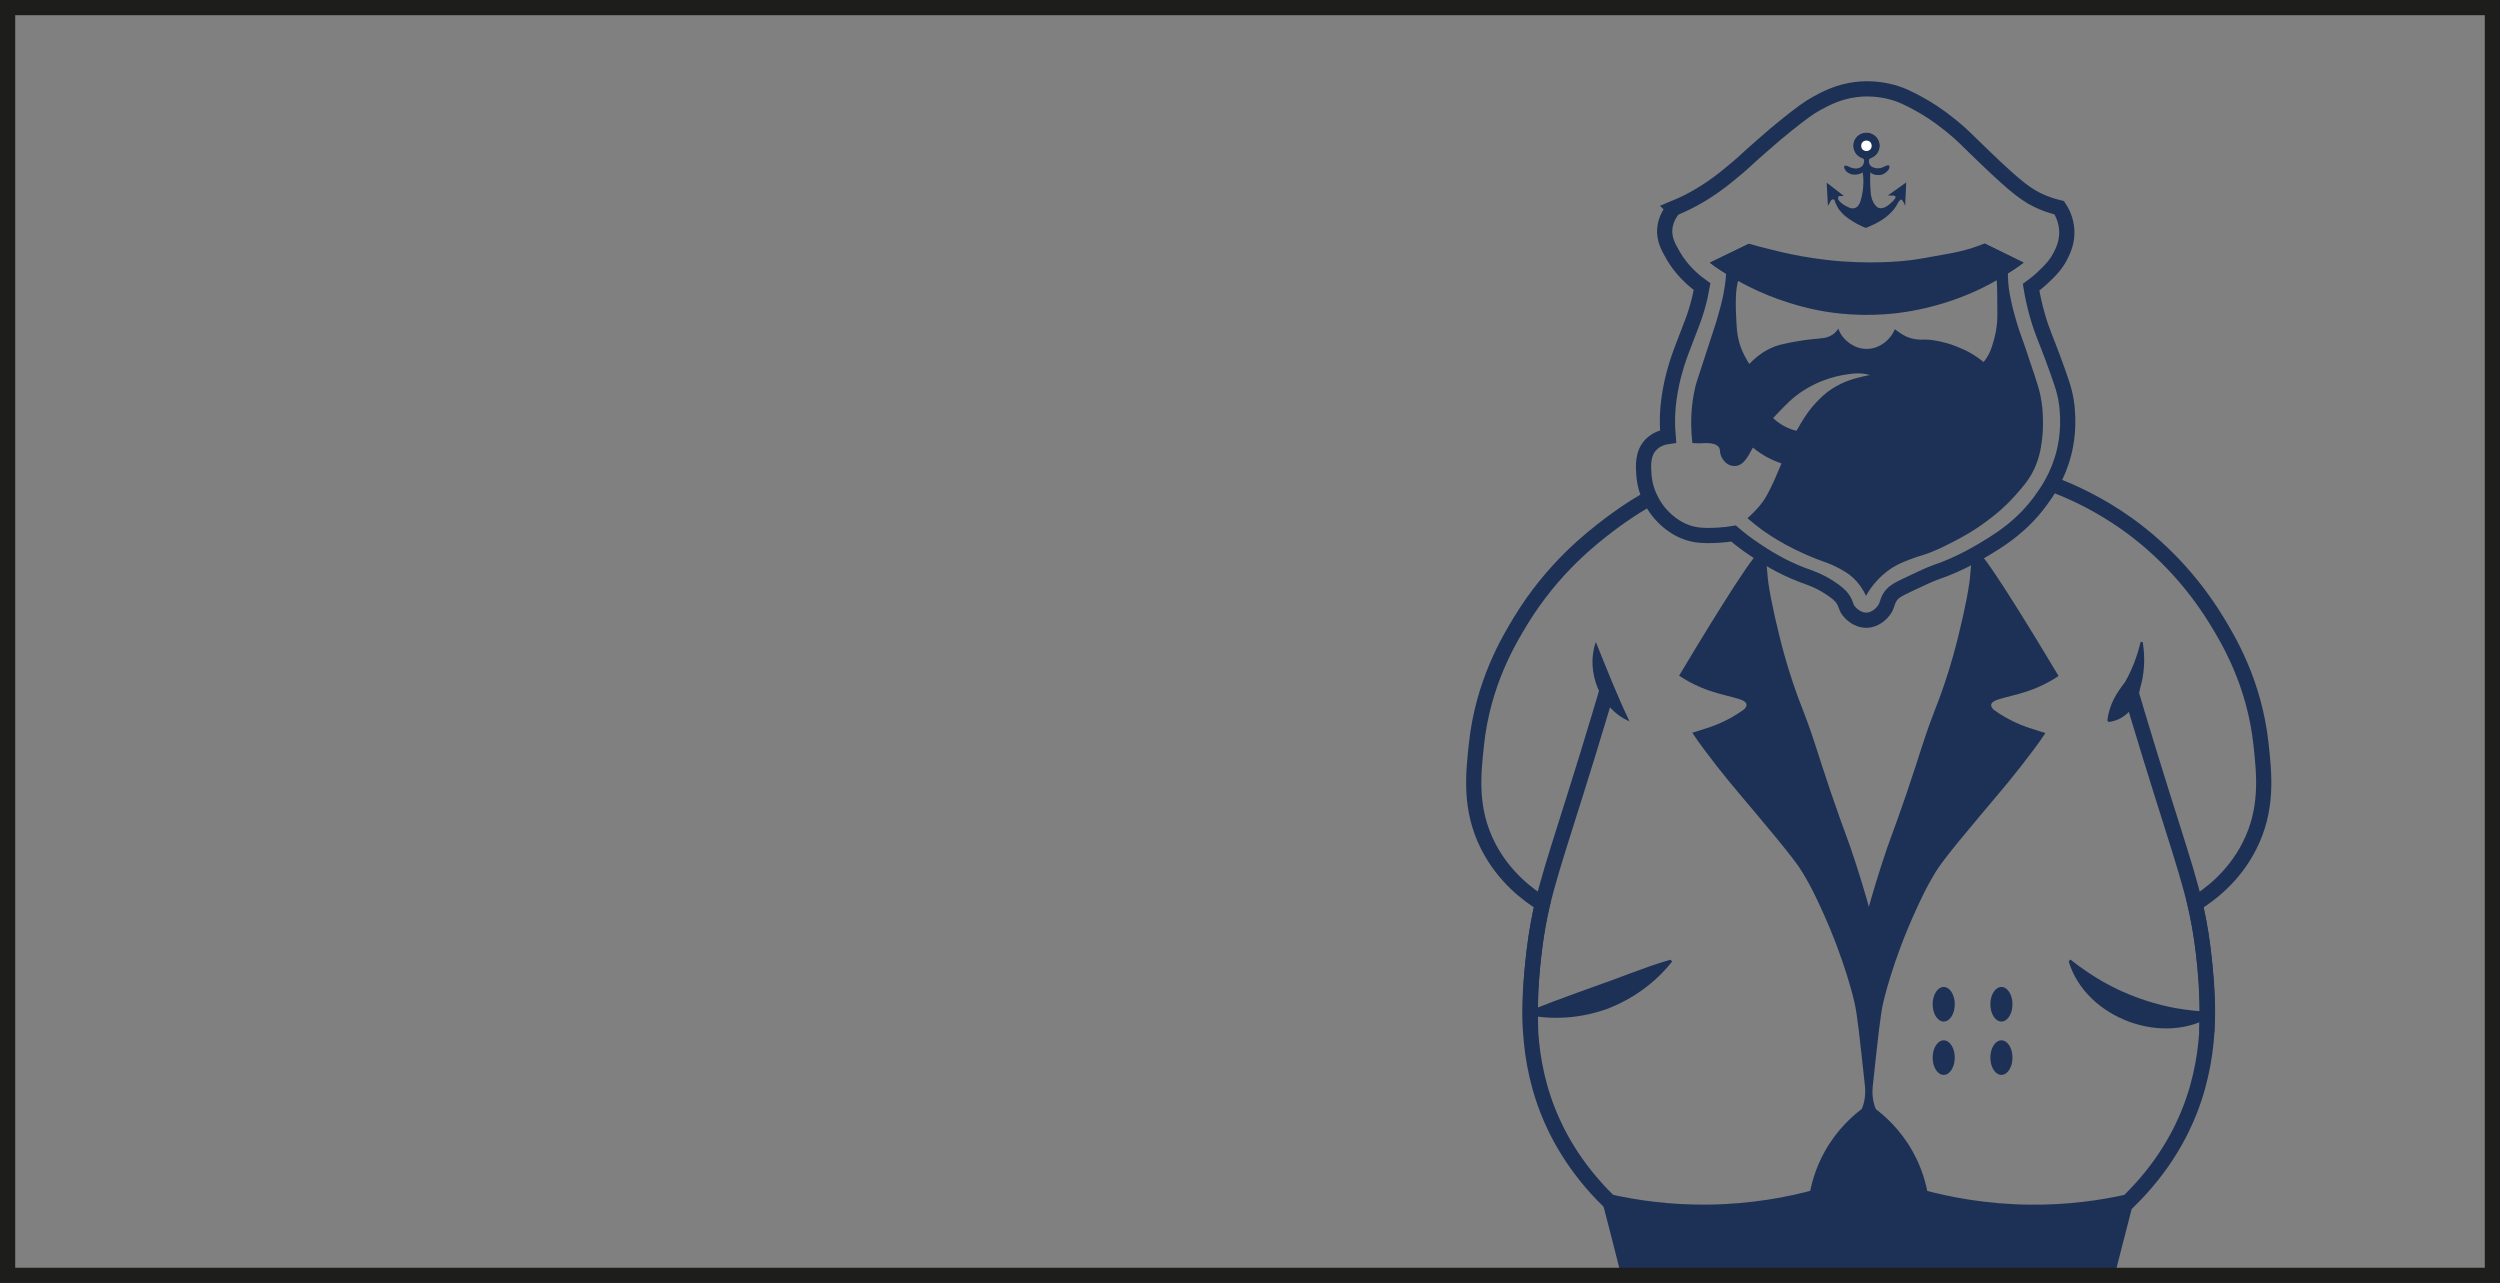 <?xml version="1.0" encoding="UTF-8"?> <svg xmlns="http://www.w3.org/2000/svg" id="_Слой_2" data-name="Слой 2" viewBox="0 0 493 253"><rect x="0" y="0" width="493" height="253" fill="#808080" stroke="none"/> <defs> <style> .cls-1 { fill: #fff; } .cls-2 { stroke: #1d1d1b; } .cls-2, .cls-3 { stroke-width: 3px; } .cls-2, .cls-3, .cls-4 { fill: none; stroke-miterlimit: 10; } .cls-3, .cls-4 { stroke: #1c3155; } .cls-5 { fill: #1c3155; } .cls-4 { stroke-width: 7px; } </style> </defs> <g id="_Слой_1-2" data-name="Слой 1"> <g> <path class="cls-5" d="m333.73,87.38c-.05-.48-.11-1.13-.16-1.9-.05-.82-.13-2.31,0-4.23.08-1.13.25-2.78.69-4.71.19-.84.34-1.33,1.36-4.41.77-2.33,1.62-4.92,2.53-7.74.18-.55.56-1.75.99-3.36.23-.86.46-1.71.67-2.76.21-1.05.46-2.51.59-4.3-.3-.17-.61-.36-.93-.55-.85-.53-1.61-1.08-2.29-1.62,2.57-1.24,5.13-2.49,7.7-3.73-.21.67-1.57,5.03-2.13,7.33-.08.34-.18.76-.27,1.3-.06.37-.16,1.13-.18,2.81-.01,1.11.02,1.95.03,2.13.08,1.91.14,3.37.36,4.62.22,1.25.76,3.21,2.28,5.51.17-.18.4-.41.68-.68.94-.88,1.77-1.43,1.97-1.56,1.1-.71,2.04-1.08,2.35-1.2.75-.29,1.38-.42,2.63-.69.79-.17,1.42-.27,2.07-.38.7-.12,1.28-.21,2.07-.3.71-.08.87-.08,1.98-.2,1.13-.12,1.34-.17,1.6-.26.82-.27,1.32-.69,1.42-.78.38-.33.62-.68.77-.92.16.45.45,1.09.98,1.74.23.28,2.02,2.4,4.88,2.26,2.42-.12,3.88-1.76,4.19-2.11.59-.66.92-1.32,1.11-1.78.24.2.57.46.99.73.37.24.74.49,1.27.73.22.1.84.36,1.69.5.79.14,1.32.09,1.85.09,1.28-.01,2.25.2,3.33.43,1.61.35,2.79.83,3.57,1.16.61.25,1.45.61,2.5,1.23.96.57,1.73,1.14,2.3,1.61.15-.18.37-.47.61-.84.69-1.07.98-2.03,1.3-3.1.13-.45.35-1.19.53-2.19.27-1.54.27-2.74.27-3.51-.02-3.7-.02-5.55-.13-6.35-.23-1.73-.81-4.34-2.41-7.38,2.57,1.26,5.13,2.51,7.7,3.77-.23.17-.46.34-.69.51-.81.59-1.61,1.12-2.39,1.6,0,.49.01,1.15.08,1.94.1,1.23.28,2.16.44,2.96.21,1.06.41,1.84.61,2.62.42,1.62.83,2.91,1.09,3.69.51,1.55.54,1.42,1.26,3.57.34,1.02.39,1.2.95,2.86.57,1.7.57,1.65.81,2.39.6,1.85.95,2.91,1.22,4.3.33,1.68.4,2.99.43,3.85.1,2.11-.06,3.7-.1,4.03-.13,1.25-.35,3.33-1.27,5.62-1.01,2.5-2.37,4.04-4.06,5.95-2,2.27-3.82,3.7-5.01,4.62-3,2.33-5.59,3.69-7.17,4.5-1.87.97-3.9,2.01-6.34,2.75-.38.11-1.2.35-2.3.78-1.18.46-2.2.85-3.4,1.6-.41.26-1.71,1.1-3.06,2.57-1,1.08-1.69,2.14-2.17,3-.69-1.54-1.56-2.57-2.17-3.2-1.21-1.23-2.44-1.87-3.65-2.49-1.31-.67-1.94-.82-3.53-1.43-1.25-.48-3.76-1.49-6.46-2.96-2.53-1.38-4.28-2.64-4.84-3.05-1.13-.83-2.04-1.59-2.72-2.19.35-.3.79-.71,1.28-1.21.34-.35,1.06-1.09,1.75-2.04.19-.26.66-.92,1.54-2.7.67-1.34.96-2.08,2.46-5.57.45-1.04.67-1.57.74-1.72.79-1.78,1.56-3.5,2.71-5.39.76-1.25,1.6-2.62,3.05-4.16.75-.79,1.67-1.77,3.14-2.72,2.36-1.54,4.69-2.1,6.1-2.43.58-.14,1.08-.22,1.42-.28-.22-.06-.54-.14-.93-.21-.91-.16-2.02-.21-3.94.12-.95.16-2.51.44-4.47,1.2-2.21.86-3.84,1.92-4.77,2.59-1.37.99-2.2,1.85-3.88,3.57-1.52,1.56-2.25,2.53-2.69,3.15-.35.5-.64.95-1.03,1.56-.36.56-.97,1.52-1.7,2.83-.48.86-.4.77-.57,1.04-.55.84-1.21,1.85-2.33,2.05-.77.14-1.42-.15-1.53-.21-.43-.2-.68-.47-.84-.63-.16-.17-.71-.77-.88-1.68-.09-.5-.01-.8-.28-1.16-.15-.2-.32-.31-.46-.4-.24-.15-.71-.38-1.94-.41-.6-.01-.66.04-1.37.05-.62,0-1.12-.03-1.45-.06Z"></path> <path class="cls-5" d="m346.84,108.95c-1.88,1.29-12.05,18.16-15.72,24.29.9.61,2.42,1.54,4.42,2.37,4.66,1.93,8.72,1.96,8.87,3.32.02.19-.03.51-.47.95-.73.53-1.56,1.08-2.49,1.6-1.89,1.07-3.69,1.76-5.21,2.22-.84.27-1.68.53-2.52.8.41.6.83,1.2,1.24,1.81.24.33.6.82,1.04,1.42,3.7,4.98,6.25,7.9,10.28,12.69,7.32,8.7,8.44,10.4,9.4,12,1.51,2.53,2.4,4.45,3.48,6.79,4.81,10.44,6.56,18.56,6.56,18.56.5,2.08,1.01,6.78,2.02,16.17.08.74.25,2.45-.45,4.38-.06.18-.12.32-.16.41.52.79,1.24,1.73,1.69,1.58.7-.23.41-2.93.31-3.84-.66-6.34-.13-12.74-.33-19.11-.11-3.58-.06-8.7.71-15.01-.73-2.76-1.87-6.89-3.48-11.87-1.83-5.68-2.07-5.7-4.92-14.04-3.07-9.02-3.15-10.07-5.39-15.93-.69-1.8-1.32-3.39-2.19-5.98-1.39-4.14-2.19-7.32-2.72-9.48-1.22-4.89-2.17-9.77-2.28-11.91-.04-.67-.14-1.34-.18-2.01-.09-1.57-.02-2.29-.42-2.5-.37-.19-.91.18-1.09.31Z"></path> <path class="cls-5" d="m390.23,109.01c1.88,1.29,12.05,18.16,15.72,24.29-.9.61-2.42,1.54-4.42,2.37-4.66,1.93-8.72,1.96-8.87,3.32-.02.19.03.51.47.95.73.53,1.56,1.08,2.49,1.6,1.89,1.07,3.69,1.76,5.21,2.22.84.27,1.68.53,2.52.8-.41.6-.83,1.2-1.24,1.81-.24.33-.6.82-1.04,1.42-3.7,4.98-6.25,7.9-10.28,12.69-7.32,8.7-8.44,10.4-9.4,12-1.51,2.53-2.4,4.45-3.48,6.79-4.81,10.44-6.56,18.56-6.56,18.56-.5,2.08-1.01,6.78-2.02,16.17-.08.74-.25,2.45.45,4.38.06.18.12.32.16.41-.53.81-1.24,1.72-1.69,1.58-.75-.24-.42-3.23-.31-4.29.65-6.19.16-12.44.33-18.66.1-3.58.04-8.71-.71-15.01.73-2.76,1.87-6.89,3.48-11.87,1.83-5.68,2.07-5.7,4.92-14.04,3.07-9.02,3.15-10.07,5.39-15.93.69-1.8,1.32-3.39,2.19-5.98,1.39-4.14,2.19-7.32,2.72-9.48,1.22-4.89,2.17-9.77,2.28-11.91.04-.67.14-1.34.18-2.01.09-1.57.02-2.29.42-2.5.37-.19.91.18,1.09.31Z"></path> <ellipse class="cls-5" cx="383.3" cy="198.04" rx="2.18" ry="3.41"></ellipse> <ellipse class="cls-5" cx="394.68" cy="198.04" rx="2.18" ry="3.41"></ellipse> <ellipse class="cls-5" cx="383.3" cy="208.56" rx="2.18" ry="3.41"></ellipse> <ellipse class="cls-5" cx="394.68" cy="208.56" rx="2.18" ry="3.41"></ellipse> <g> <path class="cls-3" d="m326.59,97.49c-2.35,1.28-5.56,3.2-9.11,5.88-3.54,2.68-11.21,8.59-17.55,18.96-2.44,4-7.48,12.42-8.77,24.4-.65,6-1.41,12.85,2.31,20.14,3.15,6.17,7.98,9.68,10.69,11.35-.5,2.15-1.15,5.34-1.6,9.24-.86,7.39-2.22,19.12,2.65,31.53,1.63,4.16,5.01,11.07,12.16,18.01,5.11,1.15,11.78,2.15,19.59,2.05,8.66-.11,15.94-1.53,21.32-3,.34-2.05,1.09-5.08,2.92-8.33,2.38-4.23,5.44-6.82,7.3-8.17"></path> <path class="cls-3" d="m317.06,135.66c-.82,2.79-2.21,7.45-3.98,13.21-6.57,21.34-8.89,26.93-10.31,36.96-.55,3.9-1.16,9.9-.94,17.46"></path> <path class="cls-5" d="m314.7,126.6c2.19,5.42,4.11,10.36,6.63,15.64-5.75-2.41-8.71-9.84-6.63-15.64h0Z"></path> </g> <path class="cls-3" d="m404.89,95.56c3.81,1.43,9.07,3.83,14.66,7.82,3.57,2.55,11.21,8.6,17.55,18.96,2.44,4,7.48,12.42,8.77,24.4.65,6,1.41,12.85-2.31,20.14-3.15,6.17-7.98,9.68-10.69,11.35.5,2.15,1.15,5.34,1.6,9.24.86,7.39,2.22,19.12-2.65,31.53-1.63,4.16-5.01,11.07-12.16,18.01-5.11,1.15-11.78,2.15-19.59,2.05-8.66-.11-15.94-1.53-21.32-3-.34-2.05-1.09-5.08-2.92-8.33-2.38-4.23-5.44-6.82-7.3-8.17"></path> <path class="cls-3" d="m419.97,135.66c.82,2.79,2.21,7.45,3.98,13.21,6.59,21.4,8.9,26.97,10.31,36.96.55,3.91,1.17,10,.92,17.68"></path> <path class="cls-5" d="m422.54,126.6c.51,2.99.37,6.16-.5,9.09-.58,3.27-2.6,6.22-6.2,6.69,0,0-.28-.29-.28-.29.45-3.31,1.69-5.2,3.52-7.63,1.39-2.44,2.39-5.1,3.05-7.87,0,0,.4.01.4.01h0Z"></path> <path class="cls-5" d="m436.66,200.08c-9.83,6.48-25.34.77-28.71-10.48,0,0,.33-.38.33-.38,1,.81,2.04,1.57,3.11,2.28,5.26,3.66,11.33,6.12,17.62,7.3,2.53.44,5.09.7,7.66.77,0,0,0,.5,0,.5h0Z"></path> <path class="cls-5" d="m301.07,199.59c6.83-2.88,13.86-5.13,20.59-7.71,2.31-.83,4.68-1.75,7.72-2.62,0,0,.38.32.38.32-3.3,4.24-7.86,7.49-12.88,9.39-5.07,1.81-10.64,2.26-15.9,1.11,0,0,.09-.49.09-.49h0Z"></path> <path class="cls-5" d="m369.36,250.74c.03-3.92,0-6.8,0-7.96-.12-11.27-.64-20.6-1.11-27.09-.23,1.33-.74,3.45-2,5.73-2.15,3.91-4.12,4-5.74,7.54-1.68,3.68-.37,5.39-2.21,7.11-1.55,1.45-3.47,1.15-7.3,1.33-5.84.27-4.82,1.13-11.04,1.58-8.71.63-7.78-1.27-16.58-.84-1.91.09-4.11.29-5.99-1.12-1.15-.86-1.82-2.05-2.22-3.16,1.61,6.17,3.2,12.4,4.79,18.65,16.44-1.29,32.92-1.7,49.41-1.76Z"></path> <path class="cls-5" d="m417.13,251.01c1.46-5.75,2.93-11.49,4.41-17.18-.4,1.12-1.07,2.3-2.22,3.16-1.88,1.41-4.08,1.21-5.99,1.12-8.8-.43-7.88,1.47-16.58.84-6.22-.45-5.2-1.31-11.04-1.58-3.82-.18-5.74.12-7.3-1.33-1.84-1.72-.53-3.43-2.21-7.11-1.61-3.54-3.58-3.63-5.74-7.54-1.26-2.29-1.77-4.41-2-5.73-.46,6.49-.99,15.82-1.11,27.09-.01,1.16-.04,4.06,0,7.99,16.59-.09,33.19.18,49.78.26Z"></path> <path class="cls-3" d="m330.02,41.12c-.57.68-1.53,2.04-1.72,3.91-.2,2.08.67,3.64,1.6,5.27.87,1.51,2.57,3.98,5.75,6.22-.18,1.03-.49,2.58-1.04,4.42-.48,1.63-.94,2.77-1.42,4.01-1.33,3.44-1.99,5.16-2.54,6.91-1.64,5.25-1.79,9.28-1.82,10.31-.04,1.63.04,2.98.12,3.9-.78.11-2.22.43-3.35,1.58-1.73,1.76-1.55,4.26-1.42,6.01.29,4.08,2.52,6.84,3.14,7.55.65.76,2.92,3.32,6.55,4.12,1.78.39,3.66.28,5.01.21,1.23-.07,2.25-.21,2.97-.33.93.8,2.37,1.96,4.25,3.21,1.83,1.22,4.97,3.31,9.34,4.97,1.06.4,3.19,1.03,5.45,2.55,1.06.71,1.9,1.27,2.55,2.25.69,1.04.47,1.43,1.13,2.28.17.22,1.53,1.92,3.61,1.83,1.88-.08,3.03-1.57,3.26-1.86.77-.99.58-1.47,1.18-2.55.62-1.1,1.57-1.61,3.55-2.55,2.99-1.42,4.49-2.12,5.57-2.49,4.96-1.67,9.07-4.23,10.66-5.21,2.38-1.47,6.43-4.04,9.95-8.83,1.24-1.69,3.5-4.83,4.68-9.6.33-1.32,1.21-5.35.39-10.34-.35-2.12-1.12-4.24-2.68-8.47-1.34-3.64-2.06-5.01-2.96-8.17-.67-2.34-1.04-4.3-1.25-5.59.58-.42,1.4-1.05,2.3-1.9,1.3-1.23,2.64-2.49,3.61-4.5.48-1,1.24-2.61,1.13-4.8-.11-2.15-.99-3.72-1.48-4.46-.78-.19-1.91-.51-3.23-1.05-2.96-1.22-5.1-2.85-11.05-8.53-4.2-4.01-4.61-4.61-6.93-6.5-2.77-2.25-4.76-3.48-6.34-4.34-2.08-1.14-3.8-2.06-6.34-2.61-2.86-.62-5.18-.42-6.16-.3-3.47.42-5.92,1.73-7.72,2.7-1.82,1-3.17,2.06-5.87,4.19-1.62,1.28-2.79,2.3-4.96,4.19-3.53,3.08-3.13,2.88-4.92,4.38-2.3,1.94-4.93,4.13-8.69,6.16-1.58.86-2.94,1.46-3.87,1.84Z"></path> <path class="cls-5" d="m337.19,51.8c2.57-1.24,5.13-2.49,7.7-3.73.52.15,1.25.34,2.11.57.81.21,3.31.87,5.69,1.38.89.19,3.83.81,7.38,1.22,8.5,1,15.2.24,16.59.08,1.41-.17,3.42-.53,7.42-1.26,1.33-.24,2.89-.54,4.9-1.18.99-.32,1.8-.64,2.37-.87,2.57,1.26,5.13,2.51,7.7,3.77-.21.17-.52.41-.91.69-.82.6-1.45.98-2.17,1.42-2.44,1.49-2.33,1.43-2.55,1.56-1.13.66-4.22,2.33-8.39,3.77-5.04,1.74-9.21,2.32-10.94,2.53-6.62.78-12.01.09-15.09-.47-.89-.16-5.2-.98-10.24-3.01-2.96-1.19-5.21-2.42-6.01-2.87-1.38-.77-2.47-1.47-2.99-1.81-.98-.63-1.84-1.24-2.58-1.79Z"></path> <path class="cls-4" d="m346.65,84.38c.63.68,1.5,1.48,2.65,2.21,1.9,1.22,3.73,1.71,4.94,1.94"></path> <path class="cls-5" d="m360.23,36.03c1.13.87,2.25,1.74,3.38,2.61-.25.02-.45.02-.59.02-.25,0-.35-.02-.43.05-.16.13-.12.42-.12.46.03.21.14.41.53.76.5.44.97.69,1.16.78.51.25.77.38,1.16.38.14,0,.49-.01.83-.25.12-.08.28-.22.5-.62.19-.34.33-.72.5-1.54.16-.78.23-1.37.24-1.51.08-.8.08-1.4.07-1.59,0-.45-.04-.98-.13-1.58-.13.09-.32.19-.57.28-.14.05-.5.16-.97.16-.21,0-.74,0-1.28-.33-.16-.1-.44-.27-.64-.61-.14-.24-.29-.66-.14-.8.11-.1.32-.04.52.02.21.06.32.13.48.21.07.03.48.23.97.28.18.02.45.04.78-.05.16-.05.53-.15.8-.48.36-.44.44-1.16.15-1.45-.02-.02-.04-.03-.15-.1-.31-.18-.47-.28-.82-.47-.5-.27-.72-1-.78-1.19-.05-.15-.39-1.33.39-2.31.74-.92,1.88-.9,2.12-.89.16,0,1.4.09,2.07,1.16.53.85.34,1.73.31,1.88-.2.85-.81,1.41-1.1,1.54-.04.02-.26.11-.54.29-.12.07-.18.11-.21.14-.28.27-.22,1.01.18,1.43.19.2.41.27.65.36.37.13.69.13.88.12.44-.02.77-.17.9-.22.22-.1.33-.18.64-.29.37-.13.47-.09.53-.05.14.11.1.37.09.44-.06.37-.33.61-.58.84-.17.15-.36.31-.66.44-.44.19-.82.17-1.09.16-.31-.01-.78-.04-1.22-.35-.09-.07-.17-.13-.21-.18-.03.62-.04,1.16-.04,1.58,0,.65.03,1.11.07,1.66.05.77.07,1.15.13,1.42.2.97.56,1.48.72,1.69.23.3.45.58.85.69.37.1.71,0,.9-.05.29-.08.47-.2.78-.4.35-.23.63-.5,1.17-1.04,0,0,.1-.1.36-.48,0-.01.03-.04.04-.09.02-.1-.03-.21-.1-.28-.08-.08-.19-.09-.24-.1-.39-.04-1.12-.02-1.19-.02,1.21-.86,2.42-1.72,3.63-2.59-.07,1.54-.14,3.08-.21,4.62-.08-.22-.16-.41-.23-.55-.02-.05-.13-.28-.33-.53-.08-.1-.13-.15-.2-.16-.11-.02-.22.07-.33.19-.25.27-.37.53-.46.71-.12.24-.29.46-.43.69-.48.77-1.52,1.63-1.65,1.74-1.58,1.3-3.76,2.12-4.15,2.26-.7-.28-1.28-.57-1.73-.81-.92-.5-1.54-.95-1.68-1.05-.48-.35-.85-.62-1.28-1.09-.35-.38-.61-.66-.84-1.11-.33-.66-.5-.99-.53-1.12-.03-.14-.08-.37-.25-.43-.16-.07-.36.06-.38.06-.13.08-.18.2-.21.25-.11.23-.29.54-.55.97-.08-1.54-.17-3.07-.25-4.61Z"></path> <circle class="cls-5" cx="368.06" cy="28.75" r="2.58"></circle> <circle class="cls-1" cx="368.06" cy="28.75" r="1.03"></circle> <rect class="cls-2" x="1.5" y="1.5" width="490" height="250"></rect> </g> </g> </svg> 